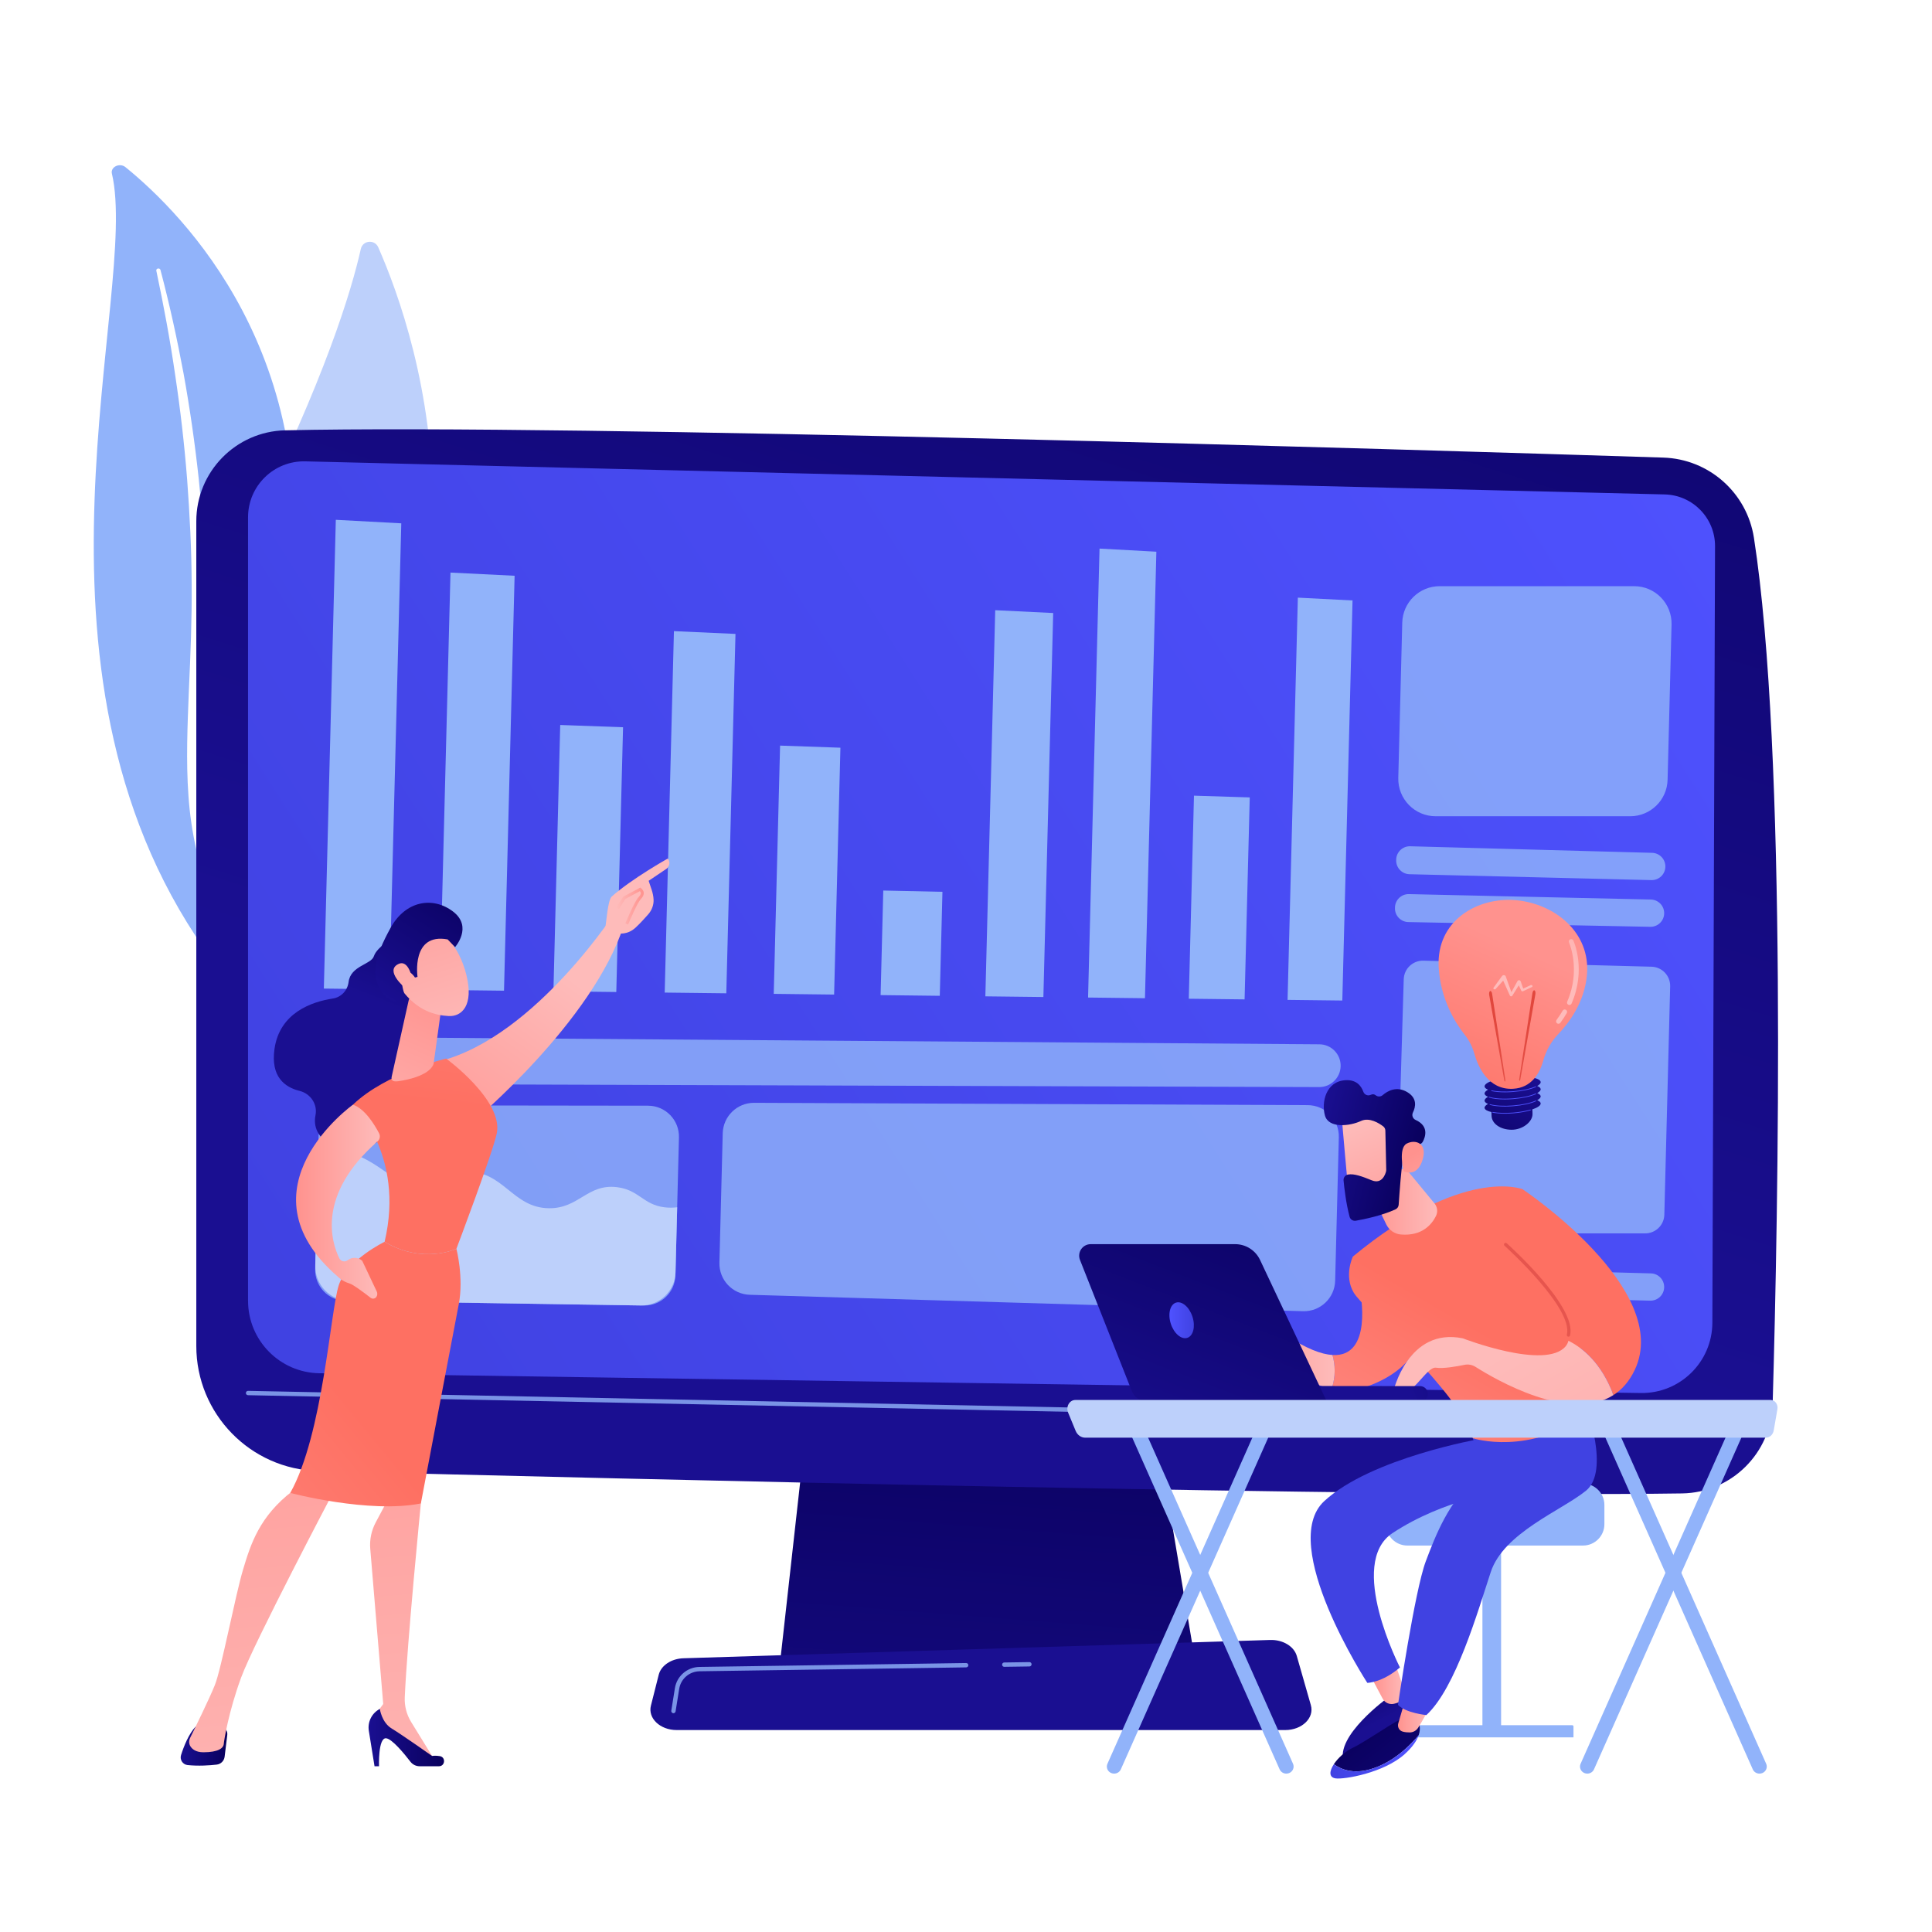 <?xml version="1.0" encoding="utf-8"?>
<!-- Generator: Adobe Illustrator 27.5.0, SVG Export Plug-In . SVG Version: 6.00 Build 0)  -->
<svg version="1.1" xmlns="http://www.w3.org/2000/svg" xmlns:xlink="http://www.w3.org/1999/xlink" x="0px" y="0px"
	 viewBox="300 300 3210 3210" xml:space="preserve">
<g id="Illustration">
	<g>

		<path style="fill:url(#SVGID_1_);" d="M3121.964,2340.729c-280.835,656.419-1022.15,938.367-1602.981,890.294
			c-158.591-13.125-477.678-39.535-726.825-275.145c-478.468-452.473-404.78-1398.267,53.252-1955.099
			c58.985-71.708,467.27-552.147,1103.507-545.716c465.818,4.708,792.771,267.843,832.527,300.624
			c50.223,41.412,160.994,139.82,260.825,295.937C3276.839,1418.447,3297.458,1930.532,3121.964,2340.729z"/>
		<g>
			<path style="fill:#91B3FA;" d="M485.917,588.406c-2.604-11.085,12.989-18.453,22.538-10.71
				c96.961,78.625,329.93,314.074,271.87,725.538c-72.845,516.242,51.693,704.615,206.712,819.518
				c0,0-212.892-54.035-346.834-245.179C311.343,1408.27,532.217,785.501,485.917,588.406z"/>
			<path style="fill:#FFFFFF;" d="M559.705,749.649c12.13,57.471,22.941,115.117,31.295,173.023
				c8.705,57.857,15.376,115.916,19.94,174.071c4.306,58.165,7.348,116.391,7.521,174.642c0.476,58.248-1.946,116.447-4.614,174.874
				c-2.289,58.406-4.979,117.232-0.703,176.475c4.204,59.122,16.649,118.761,41.345,174.669
				c6.173,13.934,12.665,27.824,20.04,41.246c7.09,13.546,14.876,26.824,22.934,39.976c16.272,26.241,34.589,51.595,55.001,75.66
				c40.972,48.047,90.386,90.669,144.823,126.741c5.729,3.797,13.938,2.863,18.335-2.084c4.317-4.857,3.353-11.781-2.108-15.624
				l-0.039-0.027c-12.953-9.097-25.769-18.311-38.065-27.987c-6.239-4.754-12.221-9.737-18.308-14.62
				c-5.866-5.076-11.963-9.958-17.64-15.186c-23.115-20.573-44.529-42.524-63.958-65.732
				c-39.078-46.202-70.362-97.686-94.064-151.059c-11.505-26.811-20.702-54.306-27.417-82.318
				c-6.691-28.019-10.899-56.525-13.227-85.26c-4.661-57.503-2.556-115.747-0.753-174.163c1.715-58.431,2.974-117.159,1.432-175.839
				c-0.679-29.338-1.969-58.663-3.866-87.953c-0.851-14.649-2.03-29.281-3.179-43.912c-1.311-14.622-2.716-29.236-4.258-43.837
				c-6.294-58.397-14.649-116.599-25.121-174.493c-10.793-57.849-23.362-115.433-38.477-172.5c-0.433-1.632-2.313-2.651-4.202-2.278
				C560.54,746.516,559.375,748.067,559.705,749.649z"/>
		</g>
		<g>
			<g>
				<path style="fill:#BDD0FB;" d="M737.09,1824.078c-11.889,12.614-32.796,8.986-39.948-6.803
					c-39.462-87.12-128.761-343.531,18.72-638.929c124.541-249.45,168.368-396.548,183.636-464.703
					c3.229-14.412,22.979-16.326,28.941-2.813C994.212,859.913,1167.882,1367.011,737.09,1824.078z"/>
				<path style="fill:#FFFFFF;" d="M715.496,1814.884c-0.423,0.076-0.858,0.112-1.304,0.104c-3.737-0.057-6.72-3.133-6.663-6.87
					c0.065-4.237,8.31-427.699,165.808-782.365c1.517-3.413,5.514-4.953,8.933-3.439c3.416,1.518,4.955,5.516,3.439,8.933
					c-156.353,352.084-164.582,772.87-164.647,777.078C721.012,1811.618,718.62,1814.324,715.496,1814.884z"/>
			</g>
		</g>
		<g>
			<g>

					<linearGradient id="SVGID_00000123411792336746355920000008868299260265098666_" gradientUnits="userSpaceOnUse" x1="1984.525" y1="2506.666" x2="1898.312" y2="3617.297">
					<stop  offset="0" style="stop-color:#09005D"/>
					<stop  offset="1" style="stop-color:#1A0F91"/>
				</linearGradient>
				<polygon style="fill:url(#SVGID_00000123411792336746355920000008868299260265098666_);" points="1655.28,2531.126
					1595.732,3065.19 2286.607,3065.19 2196.619,2531.126 				"/>

					<linearGradient id="SVGID_00000013881958453161420910000000339020871939515582_" gradientUnits="userSpaceOnUse" x1="1986.41" y1="2433.542" x2="1945.84" y2="2940.68">
					<stop  offset="0" style="stop-color:#09005D"/>
					<stop  offset="1" style="stop-color:#1A0F91"/>
				</linearGradient>
				<path style="fill:url(#SVGID_00000013881958453161420910000000339020871939515582_);" d="M2435.421,3174.459H1424.279
					c-27.47,0-48.099-19.555-42.787-40.561l12.975-51.313c3.902-15.431,20.878-26.761,41.042-27.39l974.778-30.417
					c21.066-0.657,39.719,10.525,44.308,26.563l23.39,81.729C2484.061,3154.304,2463.334,3174.459,2435.421,3174.459z"/>

					<linearGradient id="SVGID_00000103242246968296264550000006569799849893120921_" gradientUnits="userSpaceOnUse" x1="2657.703" y1="-388.929" x2="1836.135" y2="2212.698">
					<stop  offset="0" style="stop-color:#09005D"/>
					<stop  offset="1" style="stop-color:#1A0F91"/>
				</linearGradient>
				<path style="fill:url(#SVGID_00000103242246968296264550000006569799849893120921_);" d="M626.154,1166.058v1370.266
					c0,112.723,89.826,204.903,202.511,207.809c500.488,12.906,1789.556,44.199,2265.987,37.176
					c81.886-1.207,148.221-66.735,150.584-148.596c9.187-318.332,24.108-1083.812-31.108-1439.195
					c-11.628-74.84-74.8-130.803-150.499-133.225c-419.346-13.415-1813.557-56.013-2289.765-45.318
					C691.735,1016.82,626.154,1083.908,626.154,1166.058z"/>

					<linearGradient id="SVGID_00000048461235302130358600000003026023816324484277_" gradientUnits="userSpaceOnUse" x1="3260.088" y1="989.052" x2="812.176" y2="2544.355">
					<stop  offset="0" style="stop-color:#4F52FF"/>
					<stop  offset="1" style="stop-color:#4042E2"/>
				</linearGradient>
				<path style="fill:url(#SVGID_00000048461235302130358600000003026023816324484277_);" d="M712.135,1159.388v1301.847
					c0,65.813,52.831,119.44,118.637,120.424l2195.339,32.823c65.242,0.975,118.722-51.514,118.965-116.764l4.444-1290.216
					c0.174-46.655-36.996-84.882-83.637-86.016l-2258.608-54.952C755.108,1065.266,712.135,1107.207,712.135,1159.388z"/>
				<path style="opacity:0.81;fill:#91B3FA;" d="M3165.077,2667.764c-0.025,0-0.049,0-0.074-0.002l-2452.94-49.656
					c-1.994-0.041-3.577-1.691-3.537-3.683c0.04-1.994,1.774-3.653,3.681-3.537l2452.94,49.655c1.994,0.041,3.577,1.691,3.537,3.683
					C3168.646,2666.195,3167.038,2667.764,3165.077,2667.764z"/>
				<path style="opacity:0.81;fill:#91B3FA;" d="M1968.594,3069.411c-1.969,0-3.579-1.582-3.609-3.558
					c-0.028-1.994,1.564-3.634,3.558-3.664l41.771-0.61c0.018,0,0.035,0,0.055,0c1.969,0,3.579,1.582,3.609,3.558
					c0.028,1.994-1.564,3.634-3.558,3.664l-41.771,0.61C1968.632,3069.411,1968.614,3069.411,1968.594,3069.411z"/>
				<path style="opacity:0.81;fill:#91B3FA;" d="M1418.926,3146.485c-0.189,0-0.381-0.014-0.573-0.046
					c-1.969-0.314-3.311-2.165-2.996-4.135l5.959-37.322c3.226-20.206,20.419-35.09,40.878-35.39l443.039-6.478
					c1.985-0.026,3.634,1.564,3.664,3.558c0.028,1.994-1.564,3.634-3.558,3.664l-443.039,6.478
					c-16.944,0.249-31.181,12.573-33.854,29.307l-5.959,37.322C1422.204,3145.219,1420.67,3146.485,1418.926,3146.485z"/>
			</g>
			<g>
				<path style="opacity:0.81;fill:#91B3FA;" d="M874.223,2461.402l495.834,7.692c28.175,0.437,51.445-21.897,52.164-50.066
					l5.854-229.234c0.737-28.857-22.435-52.659-51.301-52.696l-496.014-0.637c-27.893-0.036-50.721,22.188-51.433,50.073
					l-5.673,222.179C822.923,2437.283,845.647,2460.959,874.223,2461.402z"/>
				<g>
					<polygon style="fill:#91B3FA;" points="2439.296,1961.302 2530.246,1962.369 2547.22,1297.636 2456.361,1292.984 					"/>
					<polygon style="fill:#91B3FA;" points="2275.162,1959.376 2367.877,1960.464 2376.445,1624.897 2283.777,1621.982 					"/>
					<polygon style="fill:#91B3FA;" points="2107.816,1957.412 2202.348,1958.522 2221.292,1216.658 2126.864,1211.469 					"/>
					<polygon style="fill:#91B3FA;" points="1937.167,1955.41 2033.569,1956.541 2049.86,1318.521 1953.549,1313.847 					"/>
					<polygon style="fill:#91B3FA;" points="1763.117,1953.368 1861.445,1954.522 1865.857,1781.748 1767.553,1779.625 					"/>
					<polygon style="fill:#91B3FA;" points="1585.559,1951.284 1685.872,1952.462 1696.345,1542.302 1596.092,1538.802 					"/>
					<polygon style="fill:#91B3FA;" points="1404.388,1949.158 1506.747,1950.359 1521.994,1353.241 1419.723,1348.623 					"/>
					<polygon style="fill:#91B3FA;" points="1219.496,1946.989 1323.963,1948.215 1335.196,1508.307 1230.794,1504.538 					"/>
					<polygon style="fill:#91B3FA;" points="1030.761,1944.775 1137.403,1946.026 1155.007,1256.619 1048.468,1251.34 					"/>
					<polygon style="fill:#91B3FA;" points="838.065,1942.514 946.95,1943.791 966.722,1169.506 857.953,1163.658 					"/>
				</g>
				<path style="opacity:0.81;fill:#91B3FA;" d="M2639.935,1832.001l401.972,7.875c12.465,0.244,22.787-9.623,23.105-22.086l0,0
					c0.32-12.544-9.61-22.961-22.155-23.242l-401.943-8.99c-12.489-0.279-22.85,9.597-23.168,22.084l-0.029,1.114
					C2617.396,1821.326,2627.365,1831.755,2639.935,1832.001z"/>
				<path style="opacity:0.81;fill:#91B3FA;" d="M2641.857,1752.505l401.923,9.783c12.505,0.304,22.894-9.578,23.213-22.083l0,0
					c0.319-12.502-9.546-22.901-22.047-23.239l-401.894-10.897c-12.529-0.34-22.956,9.552-23.276,22.082l-0.029,1.114
					C2619.427,1741.79,2629.331,1752.2,2641.857,1752.505z"/>
				<path style="opacity:0.81;fill:#91B3FA;" d="M2639.852,2451.242l401.923,9.783c12.505,0.304,22.894-9.579,23.213-22.084l0,0
					c0.319-12.502-9.546-22.9-22.047-23.239l-401.894-10.897c-12.529-0.34-22.956,9.552-23.276,22.082l-0.028,1.114
					C2617.422,2440.528,2627.325,2450.938,2639.852,2451.242z"/>
				<path style="opacity:0.81;fill:#91B3FA;" d="M2620.83,2312.609c-0.596,20.07,15.512,36.663,35.591,36.661l375.58-0.03
					c17.818,0.797,32.819-13.186,33.274-31.016l9.688-379.391c0.449-17.579-13.429-32.198-31.008-32.663l-378.977-10.028
					c-17.602-0.466-32.244,13.434-32.693,31.036L2620.83,2312.609z"/>
				<g>
					<path style="fill:#BDD0FB;" d="M991.727,2267.308c37.979,2.404,44.188-19.463,81.671-20.64
						c63.575-1.993,77.545,60.187,138.74,60.806c49.954,0.504,63.583-40.888,112.899-35.003
						c36.659,4.375,43.268,29.023,79.005,33.449c7.135,0.883,14.18,0.79,21.069-0.039l-2.762,108.149
						c-0.79,30.937-26.347,55.467-57.291,54.987l-484.516-7.517c-32.056-0.497-57.546-27.056-56.728-59.105L828.88,2204
						c32.019,3.13,55.251,10.986,71.834,18.766C940.606,2241.481,953.406,2264.882,991.727,2267.308z"/>
				</g>
				<path style="opacity:0.81;fill:#91B3FA;" d="M2685.353,1656.183h323.219c33.697,0,61.252-26.86,62.113-60.547l6.587-257.98
					c0.892-34.925-27.177-63.719-62.113-63.719H2691.94c-33.697,0-61.252,26.86-62.112,60.547l-6.588,257.98
					C2622.349,1627.389,2650.417,1656.183,2685.353,1656.183z"/>
				<path style="opacity:0.81;fill:#91B3FA;" d="M870.359,2100.984l1621.461,5.187c19.317,0.062,35.145-15.318,35.638-34.628l0,0
					c0.508-19.872-15.384-36.295-35.261-36.442L870.91,2023.096c-19.374-0.144-35.293,15.259-35.787,34.628l-0.174,6.817
					C834.44,2084.471,850.423,2100.92,870.359,2100.984z"/>
				<path style="opacity:0.81;fill:#91B3FA;" d="M1545.727,2451.271l919.135,27.288c28.774,0.854,52.76-21.843,53.495-50.621
					l6.089-238.467c0.744-29.127-22.599-53.174-51.735-53.296l-919.734-3.858c-28.27-0.119-51.449,22.382-52.171,50.643
					l-5.491,215.038C1494.586,2426.605,1517.122,2450.421,1545.727,2451.271z"/>
			</g>
		</g>
		<g>

				<linearGradient id="SVGID_00000072255009247446091670000003003903348911036850_" gradientUnits="userSpaceOnUse" x1="-2177.251" y1="1733.315" x2="-2085.854" y2="1962.583" gradientTransform="matrix(-1 0 0 1 -1165.433 0)">
				<stop  offset="0" style="stop-color:#09005D"/>
				<stop  offset="1" style="stop-color:#1A0F91"/>
			</linearGradient>
			<path style="fill:url(#SVGID_00000072255009247446091670000003003903348911036850_);" d="M957.624,1856.643
				c0,0-30.813,14.987-36.478,32.204c-4.546,13.814-38.616,15.595-41.982,42.764c-1.738,14.027-12.118,25.261-26.089,27.403
				c-34.797,5.333-88.422,23.403-97.003,83.818c-6.549,46.115,16.959,63.6,41.631,69.653c18.12,4.445,30.163,22.071,26.497,40.365
				c-3.516,17.547,1.727,37.832,32.126,53.873c68.122,35.946,136.152-85.158,136.152-85.158l13.942-211.454L957.624,1856.643z"/>

				<linearGradient id="SVGID_00000100358800975832420460000013259847244466033557_" gradientUnits="userSpaceOnUse" x1="-2519.371" y1="1525.152" x2="-2350.522" y2="1909.322" gradientTransform="matrix(-0.978 -0.211 -0.211 0.978 -915.013 -113.525)">
				<stop  offset="0" style="stop-color:#FEBBBA"/>
				<stop  offset="1" style="stop-color:#FF928E"/>
			</linearGradient>
			<path style="fill:url(#SVGID_00000100358800975832420460000013259847244466033557_);" d="M1328.295,1806.513
				c0,0-136.014,215.137-297.752,256.691c0,0,31.515,89.761,55.84,100.034c0,0,198.983-166.028,250.118-326.155L1328.295,1806.513z"
				/>

				<linearGradient id="SVGID_00000099622494475305268930000017058065320961481866_" gradientUnits="userSpaceOnUse" x1="-1843.141" y1="3201.117" x2="-1765.639" y2="3201.117" gradientTransform="matrix(-1 0 0 1 -1165.433 0)">
				<stop  offset="0" style="stop-color:#09005D"/>
				<stop  offset="1" style="stop-color:#1A0F91"/>
			</linearGradient>
			<path style="fill:url(#SVGID_00000099622494475305268930000017058065320961481866_);" d="M677.615,3182.53l-4.408,36.239
				c-0.836,6.875-6.249,12.311-13.13,13.097c-11.617,1.327-30.26,2.687-48.501,0.759c-8.006-0.846-13.204-8.954-10.765-16.626
				c4.447-13.99,12.581-34.99,24.31-47.349h40.201C672.754,3168.65,678.513,3175.152,677.615,3182.53z"/>

				<linearGradient id="SVGID_00000153692868305418085660000004042417762927681214_" gradientUnits="userSpaceOnUse" x1="-2170.625" y1="3506.741" x2="-2059.095" y2="2203.229" gradientTransform="matrix(-1 0 0 1 -1165.433 0)">
				<stop  offset="0" style="stop-color:#FEBBBA"/>
				<stop  offset="1" style="stop-color:#FF928E"/>
			</linearGradient>
			<path style="fill:url(#SVGID_00000153692868305418085660000004042417762927681214_);" d="M992.479,2758.011l6.785,39.914
				c0,0-22.722,230.158-26.764,322.222c-0.634,14.434,3.1,28.698,10.676,41l39.51,64.161l-100.415-59.254l-1.999-12.254
				l16.438-22.601l-21.531-257.835c-1.265-15.146,1.861-30.337,9.002-43.754l20.77-39.019L992.479,2758.011z"/>

				<linearGradient id="SVGID_00000083787122209149360960000013607133257536620426_" gradientUnits="userSpaceOnUse" x1="-2203.206" y1="3186.967" x2="-2077.803" y2="3186.967" gradientTransform="matrix(-1 0 0 1 -1165.433 0)">
				<stop  offset="0" style="stop-color:#09005D"/>
				<stop  offset="1" style="stop-color:#1A0F91"/>
			</linearGradient>
			<path style="fill:url(#SVGID_00000083787122209149360960000013607133257536620426_);" d="M1029.3,3234.603h-32.044
				c-5.998,0-11.655-2.754-15.313-7.507c-9.99-12.98-30.687-38.305-40.584-38.966c-13.323-0.89-11.618,46.473-11.618,46.473h-7.468
				l-9.459-58.854c-2.38-14.808,4.984-29.478,18.281-36.416c0,0,3.046,22.522,19.559,32.485
				c16.513,9.962,67.199,45.639,67.199,45.639s6.208-0.885,13.024,0.346C1040.987,3219.63,1039.574,3234.603,1029.3,3234.603z"/>

				<linearGradient id="SVGID_00000145052773763050655080000013517943977080472974_" gradientUnits="userSpaceOnUse" x1="-1946.275" y1="3526.137" x2="-1834.715" y2="2222.281" gradientTransform="matrix(-1 0 0 1 -1165.433 0)">
				<stop  offset="0" style="stop-color:#FEBBBA"/>
				<stop  offset="1" style="stop-color:#FF928E"/>
			</linearGradient>
			<path style="fill:url(#SVGID_00000145052773763050655080000013517943977080472974_);" d="M854.944,2776.969
				c0,0-133.115,252.505-154.275,310.156c-21.16,57.651-28.573,105.745-28.857,110.299c-0.444,7.116-9.295,13.942-33.693,13.942
				c-12.591,0-18.758-5.047-21.778-9.933c-2.576-4.168-2.709-9.384-0.539-13.777c7.7-15.583,32.136-65.383,41.186-87.97
				c10.805-26.968,34.048-149.182,46.794-191.674c12.747-42.492,27.155-88.586,82.665-131.043
				C786.449,2776.969,824.554,2739.647,854.944,2776.969z"/>

				<linearGradient id="SVGID_00000007417929291375119700000010215466011050406557_" gradientUnits="userSpaceOnUse" x1="-2230.267" y1="1613.315" x2="-2174.5" y2="2130.719" gradientTransform="matrix(-1 0 0 1 -1165.433 0)">
				<stop  offset="0" style="stop-color:#FF928E"/>
				<stop  offset="1" style="stop-color:#FE7062"/>
			</linearGradient>
			<path style="fill:url(#SVGID_00000007417929291375119700000010215466011050406557_);" d="M939.035,2363.226
				c34.337-145.502-52.65-227.796-52.65-227.796c54.887-52.686,154.891-76.66,154.891-76.66s95.425,69.765,84.105,124.371
				c-6.635,32.005-67.075,191.703-67.075,191.703S1002.418,2401.294,939.035,2363.226z"/>

				<linearGradient id="SVGID_00000155856734068585678640000006425041126092824201_" gradientUnits="userSpaceOnUse" x1="428.327" y1="3022.702" x2="889.823" y2="2642.348">
				<stop  offset="0" style="stop-color:#FF928E"/>
				<stop  offset="1" style="stop-color:#FE7062"/>
			</linearGradient>
			<path style="fill:url(#SVGID_00000155856734068585678640000006425041126092824201_);" d="M862.904,2435.26
				c13.974-42.098,76.131-72.034,76.131-72.034c63.383,38.068,119.272,11.618,119.272,11.618s12.534,47.907,3.883,92.429
				c-8.651,44.522-62.925,330.651-62.925,330.651c-85.518,17.328-217.043-17.433-217.043-17.433
				C836.694,2683.781,848.93,2477.358,862.904,2435.26z"/>

				<linearGradient id="SVGID_00000034784784439914795300000000171201802120522116_" gradientUnits="userSpaceOnUse" x1="894.03" y1="2254.524" x2="1032.656" y2="1940.082">
				<stop  offset="0" style="stop-color:#FEBBBA"/>
				<stop  offset="1" style="stop-color:#FF928E"/>
			</linearGradient>
			<path style="fill:url(#SVGID_00000034784784439914795300000000171201802120522116_);" d="M978.892,1962.618l-27.917,125.398
				c-2.673,11.045,7.396,9.238,18.563,7.132c18.288-3.448,41.858-10.549,49.738-24.779c0.802-1.448,1.203-3.085,1.429-4.726
				l11.994-86.954c0.952-6.899-2.778-13.594-9.144-16.417l-23.144-10.262C991.499,1948.059,981.185,1953.144,978.892,1962.618z"/>

				<linearGradient id="SVGID_00000129186966478915232260000014678900587576420783_" gradientUnits="userSpaceOnUse" x1="-2096.508" y1="2296.557" x2="-1957.335" y2="2296.557" gradientTransform="matrix(-1 0 0 1 -1165.433 0)">
				<stop  offset="0" style="stop-color:#FEBBBA"/>
				<stop  offset="1" style="stop-color:#FF928E"/>
			</linearGradient>
			<path style="fill:url(#SVGID_00000129186966478915232260000014678900587576420783_);" d="M886.385,2135.43
				c0,0-194.848,139.403-24.92,285.887c0,0,6.479,7.33,19.226,11.141c6.435,1.923,25.472,16.326,35.123,23.835
				c3.103,2.414,7.586,1.592,9.672-1.74c1.634-2.611,1.827-5.875,0.51-8.659l-24.122-51.009c-6.699-6.251-16.952-6.695-24.166-1.046
				c-4.602,3.604-11.344,2.094-13.919-3.152c-13.136-26.754-37.94-105.44,63.583-194.354c3.816-3.342,4.782-8.871,2.44-13.371
				C922.678,2169.261,906.364,2142.05,886.385,2135.43z"/>
			<g>

					<linearGradient id="SVGID_00000030486590026821377220000010174676681771119531_" gradientUnits="userSpaceOnUse" x1="-2368.365" y1="1708.996" x2="-2185.562" y2="1383.668" gradientTransform="matrix(-0.981 -0.194 -0.194 0.981 -936.343 -99.241)">
					<stop  offset="0" style="stop-color:#FEBBBA"/>
					<stop  offset="1" style="stop-color:#FF928E"/>
				</linearGradient>
				<path style="fill:url(#SVGID_00000030486590026821377220000010174676681771119531_);" d="M1032.364,1848.305
					c0,0,29.721,20.119,42.492,71.353c12.771,51.235-7.983,69.613-29.258,68.487c-21.274-1.126-52.121-7.705-78.847-44.461
					C940.026,1906.927,993.417,1823.721,1032.364,1848.305z"/>

					<linearGradient id="SVGID_00000052077496614432762510000002223447571438543491_" gradientUnits="userSpaceOnUse" x1="-2329.051" y1="1425.687" x2="-2237.65" y2="1654.966" gradientTransform="matrix(-0.981 -0.194 -0.194 0.981 -936.343 -99.241)">
					<stop  offset="0" style="stop-color:#09005D"/>
					<stop  offset="1" style="stop-color:#1A0F91"/>
				</linearGradient>
				<path style="fill:url(#SVGID_00000052077496614432762510000002223447571438543491_);" d="M993.704,1923.018
					c0,0-10.89-73.415,50.063-62.185l12.325,12.831c0,0,29.835-33.599-3.182-58.997c-33.016-25.398-78.833-18.894-104.181,27.344
					c-25.348,46.238-34.548,78.728-13.302,107.46c21.246,28.732,37.227,4.09,37.227,4.09s-9.744-24.867-1.659-35.538
					c8.085-10.671,18.516,6.206,18.516,6.206L993.704,1923.018z"/>

					<linearGradient id="SVGID_00000046303939176236199420000005905551213030793389_" gradientUnits="userSpaceOnUse" x1="-2329.454" y1="1730.863" x2="-2146.651" y2="1405.536" gradientTransform="matrix(-0.981 -0.194 -0.194 0.981 -936.343 -99.241)">
					<stop  offset="0" style="stop-color:#FEBBBA"/>
					<stop  offset="1" style="stop-color:#FF928E"/>
				</linearGradient>
				<path style="fill:url(#SVGID_00000046303939176236199420000005905551213030793389_);" d="M985.373,1929.305
					c0,0-5.377-37.771-24.667-26.974c-19.29,10.798,6.952,35.284,17.474,43.615L985.373,1929.305z"/>
			</g>
			<g>

					<linearGradient id="SVGID_00000093151882168411879410000013647579636131783558_" gradientUnits="userSpaceOnUse" x1="-2552.739" y1="1539.818" x2="-2383.89" y2="1923.988" gradientTransform="matrix(-0.978 -0.211 -0.211 0.978 -915.013 -113.525)">
					<stop  offset="0" style="stop-color:#FEBBBA"/>
					<stop  offset="1" style="stop-color:#FF928E"/>
				</linearGradient>
				<path style="fill:url(#SVGID_00000093151882168411879410000013647579636131783558_);" d="M1327.361,1850.803
					c0.412,4.438-16.091,7.505-21.343-11.414c1.444-8.214,4.008-44.183,10.306-49.771c33.542-29.762,93.355-63.242,93.355-63.242
					c6.689,10.213-2.083,16.94-2.083,16.94l-29.857,20.15c3.115,10.316,7.66,19.436,8.174,31.213
					c0.39,8.919-2.905,17.65-8.825,24.415c-5.942,6.789-13.941,15.556-21.152,22.211
					C1342.286,1853.902,1327.361,1850.803,1327.361,1850.803z"/>

					<linearGradient id="SVGID_00000013190597372482628890000010281835600523005837_" gradientUnits="userSpaceOnUse" x1="1324.146" y1="1805.419" x2="1369.612" y2="1805.419">
					<stop  offset="0" style="stop-color:#FEBBBA"/>
					<stop  offset="1" style="stop-color:#FF928E"/>
				</linearGradient>
				<path style="fill:url(#SVGID_00000013190597372482628890000010281835600523005837_);" d="M1343.579,1836.14l-4.563-1.877
					c0.606-1.477,14.935-36.293,21.864-43.536c2.634-2.748,3.905-5.101,3.787-6.998c-0.059-1.027-0.567-2.04-1.532-3.074
					l-24.159,12.92l-10.671,16.708l-4.159-2.66l11.362-17.796l28.298-15.13l1.278,1.04c2.862,2.34,4.341,4.853,4.511,7.689
					c0.209,3.377-1.473,6.881-5.143,10.717C1359.23,1799.596,1347.614,1826.307,1343.579,1836.14z"/>
			</g>
		</g>
		<g>
			<g>
				<rect x="2763.05" y="2844.841" style="fill:#91B3FA;" width="31.006" height="335.307"/>
				<path style="fill:#91B3FA;" d="M2914.335,3186.613H2642.77v-18.285c0-1.048,0.849-1.897,1.897-1.897h267.622
					c1.129,0,2.045,0.916,2.045,2.045V3186.613z"/>
				<path style="fill:#91B3FA;" d="M2965.689,2832.472c0,19.49-15.946,35.436-35.436,35.436h-291.996
					c-19.49,0-35.436-15.946-35.436-35.436v-32.042c0-19.49,15.946-35.436,35.436-35.436h291.996
					c19.49,0,35.436,15.946,35.436,35.436V2832.472z"/>
			</g>
			<g>

					<linearGradient id="SVGID_00000132069974927874354290000010729897632386098612_" gradientUnits="userSpaceOnUse" x1="-5414.475" y1="3056.421" x2="-5469.209" y2="3164.065" gradientTransform="matrix(-1 0 0 1 -2884.084 0)">
					<stop  offset="0" style="stop-color:#09005D"/>
					<stop  offset="1" style="stop-color:#1A0F91"/>
				</linearGradient>
				<path style="fill:url(#SVGID_00000132069974927874354290000010729897632386098612_);" d="M2605.857,3120.746
					c0,0-88.538,63.818-73.165,106.693c0,0,96.872-41.797,108.576-74.72c11.704-32.923-1.98-47.465-1.98-47.465L2605.857,3120.746z"
					/>

					<linearGradient id="SVGID_00000036245506719154645780000006245410212551674545_" gradientUnits="userSpaceOnUse" x1="-5518.556" y1="3099.259" x2="-5464.031" y2="3099.259" gradientTransform="matrix(-1 0 0 1 -2884.084 0)">
					<stop  offset="0" style="stop-color:#FEBBBA"/>
					<stop  offset="1" style="stop-color:#FF928E"/>
				</linearGradient>
				<path style="fill:url(#SVGID_00000036245506719154645780000006245410212551674545_);" d="M2619.162,3067.261l14.477,41.852
					c2.185,6.316,0,13.508-5.649,17.078c-2.829,1.788-6.696,3.441-11.98,4.639c-7.458,1.691-15.157-1.754-18.743-8.508
					l-17.317-32.61L2619.162,3067.261z"/>

					<linearGradient id="SVGID_00000146491428040711928620000008646948927595506877_" gradientUnits="userSpaceOnUse" x1="13588.02" y1="18422.283" x2="13170.455" y2="18082.482" gradientTransform="matrix(-1 0 0 1 -2884.084 0)">
					<stop  offset="0" style="stop-color:#4F52FF"/>
					<stop  offset="1" style="stop-color:#4042E2"/>
				</linearGradient>
				<path style="fill:url(#SVGID_00000146491428040711928620000008646948927595506877_);" d="M2760.048,2690.552
					c0,0-181.854,31.518-259.863,103.58c-78.009,72.063,71.601,301.934,71.601,301.934s24.512-0.151,54.217-25.612
					c0,0-88.707-172.883-12.258-223.299c85.948-56.681,184.998-69.446,184.998-69.446l-36.937-81.6L2760.048,2690.552z"/>

					<linearGradient id="SVGID_00000116220908929921313320000006520724397782097026_" gradientUnits="userSpaceOnUse" x1="-5446.239" y1="3165.256" x2="-5635.984" y2="3413.383" gradientTransform="matrix(-1 0 0 1 -2884.084 0)">
					<stop  offset="0" style="stop-color:#09005D"/>
					<stop  offset="1" style="stop-color:#1A0F91"/>
				</linearGradient>
				<path style="fill:url(#SVGID_00000116220908929921313320000006520724397782097026_);" d="M2548.076,3203.726
					c19.474-9.015,74.605-47.602,83.898-49.305c9.293-1.702,25.413,9.219,25.413,9.219s3.92,7.052-0.273,19.351
					c-12.94,15.657-41.672,45.506-80.298,56.628c-28.413,8.181-48.286,0.555-60.663-8.371
					C2522.963,3220.877,2535.107,3209.73,2548.076,3203.726z"/>

					<linearGradient id="SVGID_00000108987324368698194490000011683957279358816441_" gradientUnits="userSpaceOnUse" x1="-5541.197" y1="3218.995" x2="-5394.583" y2="3218.995" gradientTransform="matrix(-1 0 0 1 -2884.084 0)">
					<stop  offset="0" style="stop-color:#4F52FF"/>
					<stop  offset="1" style="stop-color:#4042E2"/>
				</linearGradient>
				<path style="fill:url(#SVGID_00000108987324368698194490000011683957279358816441_);" d="M2576.816,3239.618
					c38.625-11.122,67.357-40.97,80.298-56.628c-2.835,8.311-9.368,19.015-23.333,31.567
					c-34.631,31.125-100.773,42.346-114.856,40.184c-11.285-1.733-10.222-12.15-2.772-23.494
					C2528.531,3240.173,2548.404,3247.8,2576.816,3239.618z"/>

					<linearGradient id="SVGID_00000012456201529405382920000005493950882076383360_" gradientUnits="userSpaceOnUse" x1="-5557.984" y1="3149.577" x2="-5506.811" y2="3149.577" gradientTransform="matrix(-1 0 0 1 -2884.084 0)">
					<stop  offset="0" style="stop-color:#FEBBBA"/>
					<stop  offset="1" style="stop-color:#FF928E"/>
				</linearGradient>
				<path style="fill:url(#SVGID_00000012456201529405382920000005493950882076383360_);" d="M2673.9,3136.4
					c-0.219,5.365-11.185,23.765-17.594,34.089c-3.045,4.906-8.382,7.903-14.156,7.919c-3.662,0.01-7.873-0.309-11.696-1.406
					c-5.74-1.648-8.962-7.762-7.284-13.493l12.524-42.763L2673.9,3136.4z"/>

					<linearGradient id="SVGID_00000181772786918025715710000013643693342935974027_" gradientUnits="userSpaceOnUse" x1="13536.228" y1="18485.904" x2="13118.662" y2="18146.104" gradientTransform="matrix(-1 0 0 1 -2884.084 0)">
					<stop  offset="0" style="stop-color:#4F52FF"/>
					<stop  offset="1" style="stop-color:#4042E2"/>
				</linearGradient>
				<path style="fill:url(#SVGID_00000181772786918025715710000013643693342935974027_);" d="M2935.1,2635.965
					c0,0,40.386,107.991,0,140.831c-40.387,32.84-136.732,69.815-158.255,135.226c-21.522,65.411-58.046,192.533-106.924,237.555
					c0,0-34.342-3.327-47.193-17.01c0,0,27.838-189.776,46.197-238.469c15.899-42.169,39.325-103.036,84.218-137.055
					c12.851-9.739,10.613-25.164,4.654-40.147l-10.851-27.284L2935.1,2635.965z"/>

					<linearGradient id="SVGID_00000098915607741241798180000009574112676557174191_" gradientUnits="userSpaceOnUse" x1="2438.774" y1="2781.095" x2="2637.131" y2="2438.477">
					<stop  offset="0" style="stop-color:#FF928E"/>
					<stop  offset="1" style="stop-color:#FE7062"/>
				</linearGradient>
				<path style="fill:url(#SVGID_00000098915607741241798180000009574112676557174191_);" d="M2513.888,2551.325
					c67.717,4.083,46.616-104.102,45.396-108.405l102.777,72.595c0,0-5.441,57.854-90.892,88.202
					c-21.619,7.677-41.378,8.017-58.848,4.262C2519.771,2586.254,2518.257,2566.76,2513.888,2551.325z"/>

					<linearGradient id="SVGID_00000136401577516755619380000014510465112740371858_" gradientUnits="userSpaceOnUse" x1="-5401.621" y1="2559.47" x2="-5223.112" y2="2559.47" gradientTransform="matrix(-1 0 0 1 -2884.084 0)">
					<stop  offset="0" style="stop-color:#FEBBBA"/>
					<stop  offset="1" style="stop-color:#FF928E"/>
				</linearGradient>
				<path style="fill:url(#SVGID_00000136401577516755619380000014510465112740371858_);" d="M2382.951,2518.763
					c25.234-17.552,53.822,0,53.822,0c33.74,22.066,58.702,31.451,77.116,32.562c4.369,15.436,5.883,34.929-1.566,56.654
					c-37.798-8.125-64.84-35.48-76.59-49.516c-4.23-5.053-11.722-5.931-16.894-1.848c-5.255,4.148-10.357,9.83-9.432,15.81
					c1.824,11.792-11.859,15.541-12.891,11.265c-1.032-4.277,4.68-29.63,4.68-29.63s-27.367,27.52-38.05,38.095
					c-10.683,10.575-24.117,0-24.117,0S2357.717,2536.316,2382.951,2518.763z"/>

					<linearGradient id="SVGID_00000141434612822570212800000003093337200630107784_" gradientUnits="userSpaceOnUse" x1="2552.971" y1="2847.209" x2="2751.329" y2="2504.592">
					<stop  offset="0" style="stop-color:#FF928E"/>
					<stop  offset="1" style="stop-color:#FE7062"/>
				</linearGradient>
				<path style="fill:url(#SVGID_00000141434612822570212800000003093337200630107784_);" d="M2829.644,2275.846
					c0,0-98.517-39.445-281.859,111.92c0,0-15.314,31.699,1.393,59.913c16.707,28.215,175.89,165.692,197.769,241.931
					c0,0,94.835,30.815,192.911-42.257C2939.857,2647.353,2931.202,2435.171,2829.644,2275.846z"/>

					<linearGradient id="SVGID_00000164490709253580324700000015157481647296573840_" gradientUnits="userSpaceOnUse" x1="-5571.944" y1="2296.025" x2="-5453.505" y2="2296.025" gradientTransform="matrix(-1 0 0 1 -2884.084 0)">
					<stop  offset="0" style="stop-color:#FEBBBA"/>
					<stop  offset="1" style="stop-color:#FF928E"/>
				</linearGradient>
				<path style="fill:url(#SVGID_00000164490709253580324700000015157481647296573840_);" d="M2634.887,2240.645l48.497,58.793
					c4.815,5.837,5.876,13.958,2.545,20.752c-6.731,13.732-22.703,33.722-58.125,30.958c-10.537-0.822-19.869-7.18-24.472-16.695
					l-33.91-70.1L2634.887,2240.645z"/>

					<linearGradient id="SVGID_00000131332078100046880670000014175787280167063476_" gradientUnits="userSpaceOnUse" x1="2647.553" y1="2901.967" x2="2845.91" y2="2559.351">
					<stop  offset="0" style="stop-color:#FF928E"/>
					<stop  offset="1" style="stop-color:#FE7062"/>
				</linearGradient>
				<path style="fill:url(#SVGID_00000131332078100046880670000014175787280167063476_);" d="M2905.916,2527.645
					c11.437-46.577-104.406-150.417-104.406-150.417l28.133-101.383c0,0,250.142,166.522,186.396,300.434
					c-9.138,19.197-21.275,32.644-35.347,41.637C2960.55,2563.698,2928.451,2538.834,2905.916,2527.645z"/>

					<linearGradient id="SVGID_00000110441282096409867720000005530781658579659697_" gradientUnits="userSpaceOnUse" x1="3336.535" y1="2032.587" x2="2507.396" y2="2737.355">
					<stop  offset="0" style="stop-color:#E1473D"/>
					<stop  offset="1" style="stop-color:#E9605A"/>
				</linearGradient>
				<path style="fill:url(#SVGID_00000110441282096409867720000005530781658579659697_);" d="M2905.998,2520.864
					c1.229,0,2.348-0.834,2.655-2.084c11.695-47.621-100.459-148.818-105.238-153.105c-1.122-1.005-2.851-0.916-3.866,0.21
					c-1.009,1.126-0.912,2.858,0.21,3.866c1.147,1.026,114.496,103.268,103.577,147.725c-0.36,1.468,0.538,2.95,2.006,3.31
					C2905.56,2520.839,2905.781,2520.864,2905.998,2520.864z"/>

					<linearGradient id="SVGID_00000000195290145956152420000015953570884174353059_" gradientUnits="userSpaceOnUse" x1="-5652.71" y1="2561.619" x2="-6106.155" y2="3349.573" gradientTransform="matrix(-1 0 0 1 -2884.084 0)">
					<stop  offset="0" style="stop-color:#FEBBBA"/>
					<stop  offset="1" style="stop-color:#FF928E"/>
				</linearGradient>
				<path style="fill:url(#SVGID_00000000195290145956152420000015953570884174353059_);" d="M2730.458,2523.636
					c0,0,137.346,53.324,170.871,13.215c2.273-2.721,3.756-5.817,4.588-9.206c22.535,11.189,54.634,36.053,74.776,90.272
					c-72.236,46.158-195.708-25.678-229.094-46.856c-5.492-3.484-12.081-4.706-18.449-3.385c-12.877,2.67-35.122,6.596-47.119,4.748
					c-17.552-2.704-42.761,59.207-71.208,40.111C2614.823,2612.534,2639.183,2504.92,2730.458,2523.636z"/>
				<g>

						<linearGradient id="SVGID_00000158024893258398817100000016313457624541652114_" gradientUnits="userSpaceOnUse" x1="-4994.624" y1="-935.635" x2="-5142.685" y2="-739.761" gradientTransform="matrix(-0.968 -0.25 -0.25 0.968 -2512.83 1820.198)">
						<stop  offset="0" style="stop-color:#FEBBBA"/>
						<stop  offset="1" style="stop-color:#FF928E"/>
					</linearGradient>
					<path style="fill:url(#SVGID_00000158024893258398817100000016313457624541652114_);" d="M2529.361,2154.287
						c-0.488,1.89,11.368,130.409,11.368,130.409l73.239-8.329l6.86-123.479C2620.828,2152.888,2537.529,2122.644,2529.361,2154.287
						z"/>

						<linearGradient id="SVGID_00000098187627787845991330000005866384366826079623_" gradientUnits="userSpaceOnUse" x1="-5107.703" y1="-888.385" x2="-4930.842" y2="-888.385" gradientTransform="matrix(-0.968 -0.25 -0.25 0.968 -2512.83 1820.198)">
						<stop  offset="0" style="stop-color:#09005D"/>
						<stop  offset="1" style="stop-color:#1A0F91"/>
					</linearGradient>
					<path style="fill:url(#SVGID_00000098187627787845991330000005866384366826079623_);" d="M2601.753,2178.478l1.479,65.285
						c0.019,0.837-0.072,1.652-0.28,2.463c-1.274,4.965-6.911,21.724-23.706,14.912c-15.24-6.182-29.24-11.596-39.536-9.643
						c-4.623,0.877-7.819,5.111-7.385,9.797c1.081,11.677,4.001,37.944,10.021,60.377c1.222,4.552,5.751,7.37,10.393,6.552
						c13.987-2.464,43.342-8.486,65.823-18.862c3.046-1.406,5.089-4.327,5.314-7.674c1.097-16.32,4.617-65.908,7.735-79.574
						c2.927-12.828,19.726-18.861,26.96-20.891c2.372-0.666,4.348-2.26,5.506-4.435c4.09-7.687,10.555-25.805-12.052-36.001
						c-4.731-2.134-6.737-7.708-4.46-12.372c4.533-9.286,7.616-23.877-9.628-33.996c-17.527-10.284-32.373-1.969-40.683,5.202
						c-3.36,2.899-8.237,2.862-11.708,0.096c-1.976-1.574-4.663-2.315-8.193-0.619c-4.757,2.286-10.447-0.252-12.227-5.221
						c-3.421-9.545-11.352-20.239-29.738-19.129c-32.625,1.97-40.147,37.058-33.981,58.78c6.166,21.722,41.417,17.575,59.815,8.985
						c13.989-6.531,30.083,3.69,36.994,8.965C2600.403,2173.147,2601.69,2175.725,2601.753,2178.478z"/>

						<linearGradient id="SVGID_00000008865049529557100860000014695895202177766038_" gradientUnits="userSpaceOnUse" x1="-5211.475" y1="-780.517" x2="-5092.719" y2="-902.357" gradientTransform="matrix(-0.968 -0.25 -0.25 0.968 -2512.83 1820.198)">
						<stop  offset="0" style="stop-color:#FEBBBA"/>
						<stop  offset="1" style="stop-color:#FF928E"/>
					</linearGradient>
					<path style="fill:url(#SVGID_00000008865049529557100860000014695895202177766038_);" d="M2631.912,2245.886
						c0,0-9.119-38.311,5.398-45.855c14.517-7.544,34.035-0.658,26.693,25.564
						C2654.871,2258.213,2631.912,2245.886,2631.912,2245.886z"/>
				</g>
			</g>
			<g>

					<linearGradient id="SVGID_00000083067439416029382840000005121967675496821903_" gradientUnits="userSpaceOnUse" x1="19310.406" y1="3515.964" x2="19078.227" y2="3579.598" gradientTransform="matrix(0.999 -0.049 0.049 0.999 -16601.178 -55.033)">
					<stop  offset="0" style="stop-color:#09005D"/>
					<stop  offset="1" style="stop-color:#1A0F91"/>
				</linearGradient>
				<path style="fill:url(#SVGID_00000083067439416029382840000005121967675496821903_);" d="M2660.094,2628.79
					c-0.22,0.011-0.44,0.017-0.663,0.015l-288.171-0.314c-7.124-0.006-12.892-5.787-12.885-12.911
					c0.007-7.126,5.809-13.013,12.913-12.885l288.171,0.314c7.124,0.006,12.892,5.787,12.885,12.911
					C2672.336,2622.822,2666.909,2628.453,2660.094,2628.79z"/>

					<linearGradient id="SVGID_00000017513467095782476330000006358884084121465529_" gradientUnits="userSpaceOnUse" x1="2412.683" y1="2210.649" x2="2206.436" y2="2744.861">
					<stop  offset="0" style="stop-color:#09005D"/>
					<stop  offset="1" style="stop-color:#1A0F91"/>
				</linearGradient>
				<path style="fill:url(#SVGID_00000017513467095782476330000006358884084121465529_);" d="M2112.208,2367.149h239.991
					c17.704,0,33.818,10.217,41.37,26.23l110.947,235.258h-298.244c-11.409,0-21.66-6.971-25.853-17.582l-86.035-217.696
					C2089.412,2380.78,2098.683,2367.149,2112.208,2367.149z"/>

					<linearGradient id="SVGID_00000067227287620759836790000001532050006163380885_" gradientUnits="userSpaceOnUse" x1="2242.969" y1="2493.566" x2="2283.602" y2="2493.566">
					<stop  offset="0" style="stop-color:#4F52FF"/>
					<stop  offset="1" style="stop-color:#4042E2"/>
				</linearGradient>
				<path style="fill:url(#SVGID_00000067227287620759836790000001532050006163380885_);" d="M2281.283,2487.773
					c5.2,16.158,1.359,31.85-8.582,35.049c-9.94,3.199-22.214-7.305-27.414-23.463c-5.201-16.157-1.359-31.85,8.581-35.049
					C2263.809,2461.11,2276.083,2471.615,2281.283,2487.773z"/>
			</g>
			<g>
				<g>
					<path style="fill:#91B3FA;" d="M2151.115,3246.862c-1.596,0-3.219-0.309-4.78-0.958c-6.143-2.559-8.982-9.454-6.338-15.402
						l253.969-571.581c2.641-5.945,9.76-8.691,15.909-6.136c6.144,2.559,8.982,9.455,6.339,15.402l-253.97,571.581
						C2160.274,3244.204,2155.808,3246.862,2151.115,3246.862z"/>
					<path style="fill:#91B3FA;" d="M2437.223,3246.862c-4.693,0-9.159-2.656-11.13-7.094l-253.97-571.581
						c-2.643-5.948,0.195-12.843,6.339-15.402c6.139-2.559,13.264,0.187,15.909,6.136l253.97,571.581
						c2.643,5.948-0.195,12.843-6.339,15.402C2440.444,3246.552,2438.82,3246.862,2437.223,3246.862z"/>
					<path style="fill:#91B3FA;" d="M2937.261,3246.862c-1.597,0-3.219-0.309-4.78-0.958c-6.144-2.559-8.982-9.454-6.339-15.402
						l253.97-571.581c2.643-5.945,9.758-8.691,15.909-6.136c6.143,2.559,8.981,9.455,6.339,15.402l-253.97,571.581
						C2946.42,3244.204,2941.954,3246.862,2937.261,3246.862z"/>
					<path style="fill:#91B3FA;" d="M3223.367,3246.862c-4.693,0-9.159-2.656-11.13-7.094l-253.97-571.581
						c-2.643-5.948,0.195-12.843,6.339-15.402c6.139-2.559,13.264,0.187,15.909,6.136l253.97,571.581
						c2.643,5.948-0.195,12.843-6.339,15.402C3226.587,3246.552,3224.963,3246.862,3223.367,3246.862z"/>
				</g>
				<path style="fill:#BDD0FB;" d="M3253.156,2641.274c0.648-3.749-0.234-7.626-2.405-10.571c-2.171-2.946-5.403-4.651-8.814-4.651
					H2086.56c-4.486,0-8.662,2.559-11.078,6.79c-2.417,4.23-2.74,9.548-0.86,14.107l12.521,30.338
					c2.867,6.948,9.079,11.396,15.915,11.396H3234.01c6.359,0,11.824-5.048,13.032-12.038L3253.156,2641.274z"/>
			</g>
		</g>
		<g>

				<linearGradient id="SVGID_00000118383654890906968870000011534909190331006087_" gradientUnits="userSpaceOnUse" x1="2751.224" y1="2254.812" x2="2828.144" y2="2086.603">
				<stop  offset="0" style="stop-color:#09005D"/>
				<stop  offset="1" style="stop-color:#1A0F91"/>
			</linearGradient>
			<path style="fill:url(#SVGID_00000118383654890906968870000011534909190331006087_);" d="M2859.817,2109.572
				c-0.165-2.041-2.249-3.807-5.778-5.222c3.835-2.115,5.957-4.381,5.778-6.604c-0.542-6.727-21.845-10.498-47.58-8.423
				c-25.735,2.075-46.158,9.21-45.616,15.937c0.164,2.041,2.249,3.806,5.778,5.222c-3.835,2.115-5.957,4.382-5.778,6.604
				c0.164,2.04,2.249,3.806,5.778,5.222c-3.835,2.115-5.957,4.381-5.778,6.604c0.164,2.04,2.249,3.806,5.778,5.222
				c-3.835,2.115-5.957,4.381-5.778,6.604c0.24,2.975,4.545,5.37,11.494,6.939c-0.09,2.198-0.04,4.608,0.176,7.268
				c1.007,12.395,14.949,22.114,33.389,22.114c18.441,0,34.401-13.251,34.582-25.686c0.044-3.047-0.085-5.729-0.361-8.113
				c8.823-2.946,14.197-6.545,13.915-10.036c-0.165-2.041-2.249-3.806-5.778-5.222c3.835-2.115,5.957-4.381,5.778-6.604
				c-0.165-2.04-2.249-3.806-5.778-5.222C2857.874,2114.061,2859.996,2111.795,2859.817,2109.572z"/>
			<g>

					<linearGradient id="SVGID_00000125595876538098203230000013229578770014387845_" gradientUnits="userSpaceOnUse" x1="3679.358" y1="4843.427" x2="3567.782" y2="5074.468" gradientTransform="matrix(1 0 0 1 -2170.507 0)">
					<stop  offset="0" style="stop-color:#4F52FF"/>
					<stop  offset="1" style="stop-color:#4042E2"/>
				</linearGradient>
				<path style="fill:url(#SVGID_00000125595876538098203230000013229578770014387845_);" d="M2800.328,2150.354
					c-7.643,0-14.636-0.562-20.415-1.669c-0.335-0.064-0.555-0.388-0.491-0.723c0.064-0.335,0.386-0.555,0.723-0.491
					c9.042,1.731,21.118,2.113,34.005,1.073c10.545-0.85,20.406-2.551,28.518-4.918c0.329-0.096,0.671,0.092,0.767,0.42
					c0.096,0.328-0.092,0.671-0.42,0.766c-8.191,2.391-18.138,4.107-28.765,4.964
					C2809.464,2150.163,2804.786,2150.354,2800.328,2150.354z"/>

					<linearGradient id="SVGID_00000009591595912363614590000005840238820241473668_" gradientUnits="userSpaceOnUse" x1="3675.692" y1="4841.661" x2="3564.116" y2="5072.702" gradientTransform="matrix(1 0 0 1 -2170.507 0)">
					<stop  offset="0" style="stop-color:#4F52FF"/>
					<stop  offset="1" style="stop-color:#4042E2"/>
				</linearGradient>
				<path style="fill:url(#SVGID_00000009591595912363614590000005840238820241473668_);" d="M2800.457,2138.517
					c-9.931,0-18.805-0.934-25.065-2.717c-0.328-0.093-0.518-0.435-0.425-0.764c0.094-0.328,0.435-0.518,0.764-0.425
					c8.92,2.54,23.282,3.327,38.42,2.107c14.974-1.208,28.939-4.246,37.357-8.128c0.311-0.143,0.677-0.008,0.821,0.302
					c0.143,0.31,0.008,0.677-0.302,0.82c-8.543,3.94-22.665,7.02-37.775,8.238
					C2809.535,2138.331,2804.89,2138.517,2800.457,2138.517z"/>

					<linearGradient id="SVGID_00000046308294741174250740000003812858545891645112_" gradientUnits="userSpaceOnUse" x1="3670.384" y1="4839.093" x2="3558.808" y2="5070.134" gradientTransform="matrix(1 0 0 1 -2170.507 0)">
					<stop  offset="0" style="stop-color:#4F52FF"/>
					<stop  offset="1" style="stop-color:#4042E2"/>
				</linearGradient>
				<path style="fill:url(#SVGID_00000046308294741174250740000003812858545891645112_);" d="M2800.33,2126.7
					c-10.722,0-20.105-1.097-26.42-3.179c-0.324-0.107-0.5-0.457-0.394-0.781c0.107-0.324,0.455-0.501,0.781-0.394
					c8.788,2.898,23.688,3.849,39.854,2.546c14.973-1.207,28.938-4.246,37.357-8.129c0.311-0.142,0.677-0.007,0.821,0.302
					c0.143,0.31,0.008,0.677-0.302,0.82c-8.543,3.94-22.665,7.02-37.775,8.238C2809.462,2126.511,2804.78,2126.7,2800.33,2126.7z"/>

					<linearGradient id="SVGID_00000082344192886172522400000001246289601401084349_" gradientUnits="userSpaceOnUse" x1="3667.609" y1="4837.759" x2="3556.033" y2="5068.8" gradientTransform="matrix(1 0 0 1 -2170.507 0)">
					<stop  offset="0" style="stop-color:#4F52FF"/>
					<stop  offset="1" style="stop-color:#4042E2"/>
				</linearGradient>
				<path style="fill:url(#SVGID_00000082344192886172522400000001246289601401084349_);" d="M2800.412,2114.868
					c-8.505,0-16.241-0.688-22.255-2.024c-0.333-0.074-0.543-0.404-0.469-0.737c0.074-0.333,0.406-0.544,0.737-0.469
					c9.043,2.01,22.065,2.53,35.726,1.428c14.84-1.197,28.734-4.202,37.166-8.041c0.311-0.142,0.677-0.004,0.819,0.307
					c0.142,0.311,0.004,0.677-0.307,0.819c-8.556,3.895-22.604,6.94-37.579,8.148
					C2809.519,2114.68,2804.86,2114.868,2800.412,2114.868z"/>
			</g>

				<linearGradient id="SVGID_00000082354297636635751710000009389666882549067691_" gradientUnits="userSpaceOnUse" x1="2827.648" y1="1876.285" x2="2695.786" y2="2170.439">
				<stop  offset="0" style="stop-color:#FF928E"/>
				<stop  offset="1" style="stop-color:#FE7062"/>
			</linearGradient>
			<path style="fill:url(#SVGID_00000082354297636635751710000009389666882549067691_);" d="M2749.347,2049.875
				c-3.126-11.071-8.435-21.417-15.585-30.429c-15.321-19.309-40.314-58.577-43.391-112.171
				c-4.475-77.955,64.662-116.984,127.751-111.685c63.089,5.298,125.342,52.273,118.527,124.795
				c-4.193,44.623-29.169,78.47-47.765,97.908c-11.809,12.343-20.232,27.461-24.791,43.924
				c-5.581,20.149-18.862,45.259-50.429,46.79C2772.817,2110.987,2755.852,2072.913,2749.347,2049.875z"/>

				<linearGradient id="SVGID_00000077294110377099553000000016052560007234174108_" gradientUnits="userSpaceOnUse" x1="5007.148" y1="1991.048" x2="5016.213" y2="2279.076" gradientTransform="matrix(1 0 0 1 -2170.507 0)">
				<stop  offset="0" style="stop-color:#E1473D"/>
				<stop  offset="1" style="stop-color:#E9605A"/>
			</linearGradient>
			<path style="fill:url(#SVGID_00000077294110377099553000000016052560007234174108_);" d="M2824.098,2093.46l22.075-143.576
				c0.456-2.966,1.916-4.958,3.26-4.449c1.345,0.509,2.065,3.326,1.609,6.292c-0.012,0.079-0.029,0.177-0.042,0.254l-25.145,142.242
				c-0.189,1.07-0.733,1.745-1.214,1.509C2824.176,2095.504,2823.94,2094.496,2824.098,2093.46z"/>

				<linearGradient id="SVGID_00000041267616217578404130000005716589914995614640_" gradientUnits="userSpaceOnUse" x1="4957.211" y1="1992.62" x2="4966.277" y2="2280.648" gradientTransform="matrix(1 0 0 1 -2170.507 0)">
				<stop  offset="0" style="stop-color:#E1473D"/>
				<stop  offset="1" style="stop-color:#E9605A"/>
			</linearGradient>
			<path style="fill:url(#SVGID_00000041267616217578404130000005716589914995614640_);" d="M2801.184,2094.601l-22.075-143.576
				c-0.456-2.966-1.916-4.958-3.26-4.449c-1.345,0.509-2.065,3.326-1.609,6.292c0.012,0.079,0.029,0.177,0.042,0.254l25.145,142.242
				c0.189,1.07,0.732,1.745,1.213,1.509C2801.106,2096.643,2801.342,2095.636,2801.184,2094.601z"/>

				<linearGradient id="SVGID_00000060723122614788564090000002124105188452353941_" gradientUnits="userSpaceOnUse" x1="2830.762" y1="1905.788" x2="2923.179" y2="1718.701">
				<stop  offset="0" style="stop-color:#FEBBBA"/>
				<stop  offset="1" style="stop-color:#FF928E"/>
			</linearGradient>
			<path style="fill:url(#SVGID_00000060723122614788564090000002124105188452353941_);" d="M2846.015,1937.557
				c-0.561-0.901-1.858-1.238-2.898-0.753l-12.292,5.743l-4.267-12.157c-0.226-0.634-0.749-1.196-1.495-1.504
				c-1.414-0.583-3.105-0.062-3.777,1.164l-0.022,0.04l-10.109,18.431l-9.38-26.237l-0.016-0.044
				c-0.229-0.64-0.714-1.216-1.42-1.601c-1.573-0.859-3.651-0.449-4.641,0.914l-14.132,19.454c-0.575,0.797-0.377,1.866,0.498,2.455
				c0.934,0.629,2.28,0.483,3.005-0.326l12.443-13.88l11.203,24.959l0.009,0.019c0.179,0.399,0.518,0.748,0.987,0.967
				c1.051,0.492,2.364,0.153,2.932-0.759l10.811-17.349l4.069,8.775l0.036,0.078c0.029,0.063,0.063,0.125,0.101,0.186
				c0.56,0.901,1.856,1.237,2.896,0.752l14.59-6.817C2846.187,1939.583,2846.575,1938.458,2846.015,1937.557z"/>

				<linearGradient id="SVGID_00000171700180646235225360000007421719963585399178_" gradientUnits="userSpaceOnUse" x1="2948.649" y1="1944.355" x2="3065.86" y2="1847.43">
				<stop  offset="0" style="stop-color:#FEBBBA"/>
				<stop  offset="1" style="stop-color:#FF928E"/>
			</linearGradient>
			<path style="fill:url(#SVGID_00000171700180646235225360000007421719963585399178_);" d="M2889.364,2000.937
				c-0.82,0-1.647-0.254-2.355-0.779c-1.754-1.302-2.12-3.779-0.819-5.533c3.734-5.03,7.154-10.226,10.168-15.444
				c1.092-1.891,3.51-2.539,5.402-1.447c1.893,1.092,2.54,3.511,1.447,5.402c-3.165,5.481-6.753,10.932-10.665,16.204
				C2891.766,2000.385,2890.573,2000.937,2889.364,2000.937z"/>

				<linearGradient id="SVGID_00000137833176695204889960000002314806039200411017_" gradientUnits="userSpaceOnUse" x1="2918.159" y1="1907.483" x2="3035.37" y2="1810.559">
				<stop  offset="0" style="stop-color:#FEBBBA"/>
				<stop  offset="1" style="stop-color:#FF928E"/>
			</linearGradient>
			<path style="fill:url(#SVGID_00000137833176695204889960000002314806039200411017_);" d="M2907.525,1969.772
				c-0.525,0-1.06-0.106-1.573-0.328c-2.003-0.87-2.923-3.199-2.052-5.204c23.122-53.252,3.216-97.874,3.011-98.319
				c-0.91-1.985-0.039-4.332,1.948-5.244c1.99-0.908,4.335-0.037,5.244,1.948c0.891,1.945,21.567,48.307-2.947,104.766
				C2910.508,1968.881,2909.053,1969.772,2907.525,1969.772z"/>
		</g>
	</g>
</g>
</svg>
